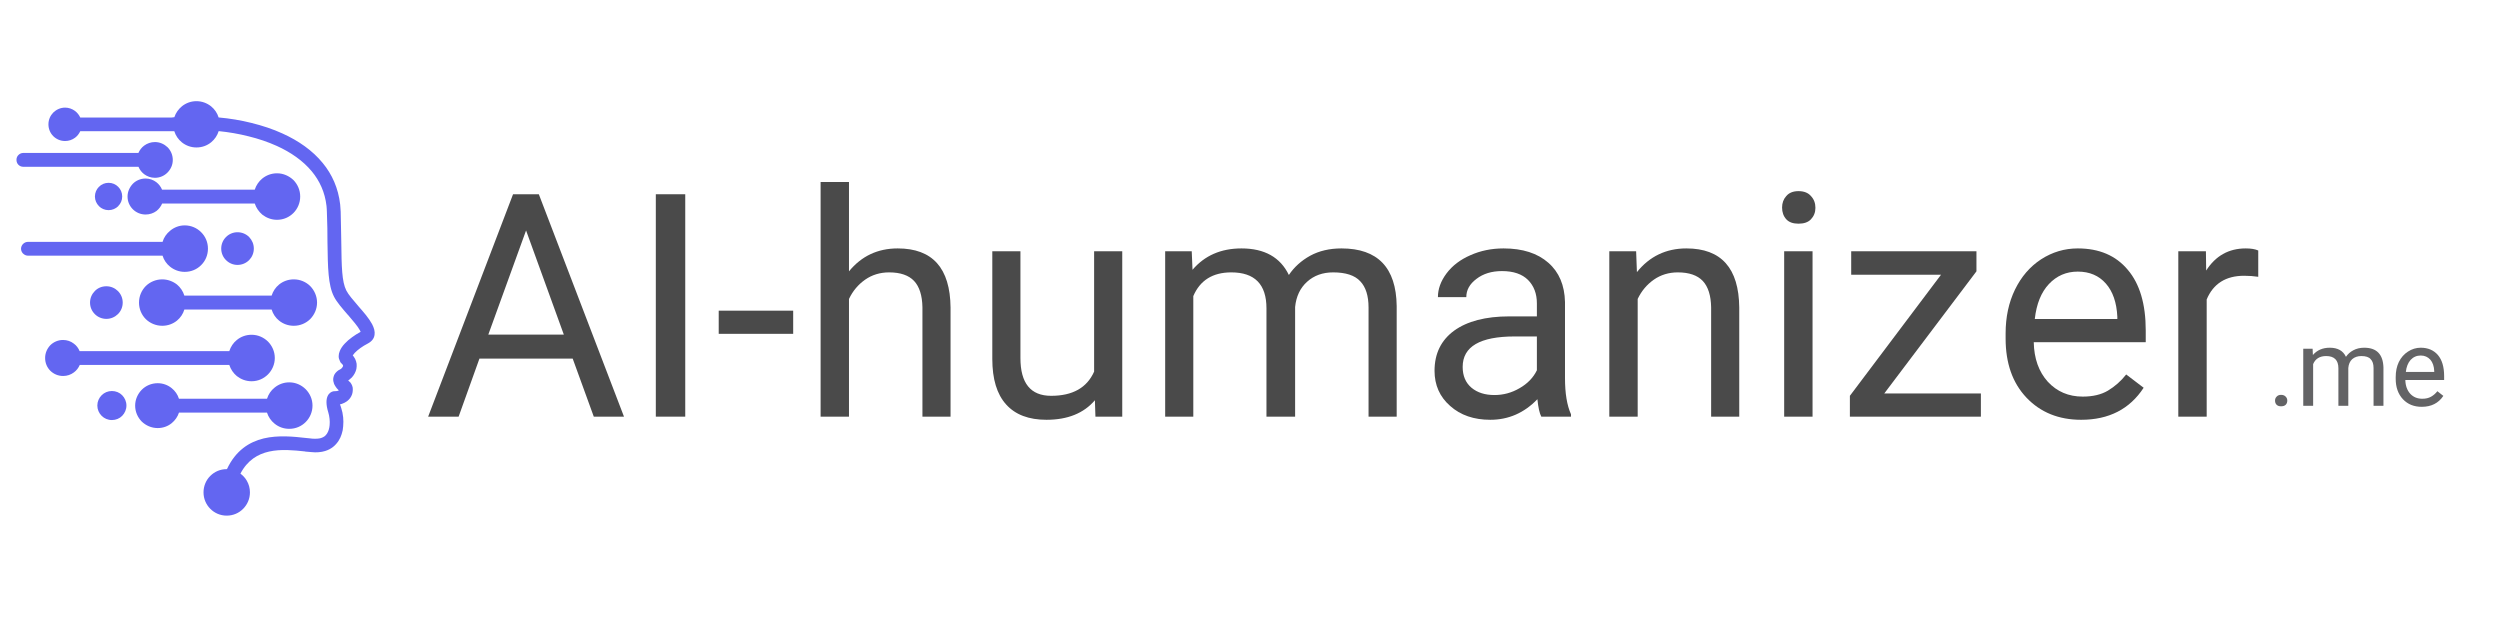 <svg xmlns="http://www.w3.org/2000/svg" xmlns:xlink="http://www.w3.org/1999/xlink" width="200" zoomAndPan="magnify" viewBox="0 0 150 37.5" height="50" preserveAspectRatio="xMidYMid meet" version="1.0"><defs><g/><clipPath id="f11920c50f"><path d="M 0.988 6.07 L 22.695 6.07 L 22.695 31 L 0.988 31 Z M 0.988 6.07 " clip-rule="nonzero"/></clipPath></defs><g clip-path="url(#f11920c50f)"><path fill="#6366f1" d="M 3.781 20.398 C 4.027 20.398 4.25 20.477 4.43 20.617 C 4.586 20.73 4.703 20.887 4.777 21.066 L 13.758 21.066 C 13.844 20.801 14 20.566 14.211 20.398 C 14.449 20.203 14.754 20.086 15.094 20.086 C 15.477 20.086 15.82 20.242 16.078 20.492 C 16.328 20.746 16.488 21.09 16.488 21.48 C 16.488 21.863 16.328 22.215 16.078 22.465 C 15.824 22.719 15.48 22.875 15.094 22.875 C 14.758 22.875 14.457 22.758 14.211 22.566 C 14 22.391 13.844 22.16 13.758 21.898 L 4.785 21.898 C 4.707 22.078 4.59 22.23 4.434 22.344 C 4.254 22.48 4.031 22.559 3.789 22.559 C 3.488 22.559 3.219 22.441 3.02 22.246 C 2.824 22.051 2.707 21.781 2.707 21.48 C 2.707 21.184 2.824 20.918 3.02 20.711 C 3.215 20.52 3.484 20.398 3.781 20.398 Z M 13.613 28.156 C 14.141 27.027 14.949 26.52 15.82 26.305 C 16.695 26.098 17.617 26.195 18.379 26.281 L 18.582 26.301 L 18.754 26.32 C 18.859 26.324 18.953 26.328 19.035 26.32 C 19.121 26.316 19.203 26.301 19.266 26.281 C 19.352 26.254 19.414 26.219 19.477 26.176 C 19.535 26.129 19.586 26.07 19.625 26.008 C 19.664 25.941 19.699 25.871 19.723 25.793 C 19.75 25.703 19.77 25.609 19.777 25.512 C 19.789 25.383 19.789 25.254 19.773 25.129 C 19.758 24.988 19.734 24.859 19.699 24.75 C 19.387 23.746 19.824 23.531 19.953 23.492 C 19.977 23.48 20.004 23.477 20.004 23.477 C 20.027 23.477 20.043 23.473 20.066 23.473 C 20.137 23.473 20.199 23.465 20.242 23.457 C 20.281 23.445 20.309 23.438 20.328 23.422 C 20.289 23.387 20.254 23.348 20.211 23.301 C 20.164 23.238 20.113 23.168 20.074 23.094 C 20.047 23.043 20.027 22.992 20.02 22.941 C 20.004 22.895 19.992 22.844 19.992 22.789 C 19.988 22.719 20 22.656 20.02 22.59 C 20.039 22.523 20.062 22.465 20.109 22.406 C 20.145 22.359 20.184 22.316 20.23 22.277 C 20.277 22.234 20.332 22.199 20.391 22.172 C 20.418 22.16 20.438 22.145 20.457 22.133 C 20.477 22.117 20.496 22.102 20.512 22.082 C 20.531 22.062 20.547 22.043 20.555 22.023 C 20.566 22 20.574 21.98 20.582 21.969 C 20.582 21.953 20.582 21.938 20.582 21.926 C 20.582 21.918 20.574 21.914 20.574 21.902 C 20.57 21.898 20.566 21.887 20.562 21.883 C 20.555 21.879 20.551 21.867 20.543 21.863 C 20.512 21.832 20.488 21.801 20.461 21.773 L 20.453 21.762 L 20.441 21.762 L 20.398 21.672 C 20.348 21.578 20.32 21.48 20.32 21.375 C 20.32 21.27 20.344 21.164 20.387 21.062 C 20.418 20.984 20.457 20.91 20.508 20.836 C 20.555 20.762 20.617 20.688 20.688 20.613 C 20.805 20.484 20.961 20.352 21.129 20.23 C 21.281 20.113 21.457 20.012 21.637 19.91 C 21.625 19.891 21.613 19.859 21.598 19.824 C 21.461 19.57 21.168 19.234 20.879 18.895 C 20.875 18.895 20.875 18.891 20.871 18.891 C 20.543 18.512 20.211 18.133 20.043 17.805 C 19.859 17.449 19.77 17.016 19.719 16.48 C 19.668 15.957 19.66 15.316 19.648 14.531 C 19.648 14.266 19.645 13.988 19.641 13.684 C 19.633 13.387 19.625 13.066 19.613 12.719 C 19.613 12.664 19.609 12.605 19.605 12.535 C 19.602 12.473 19.594 12.41 19.59 12.352 C 19.496 11.535 19.18 10.852 18.707 10.281 C 18.176 9.641 17.441 9.133 16.613 8.758 C 16.078 8.516 15.508 8.324 14.918 8.18 C 14.332 8.031 13.719 7.926 13.121 7.867 C 13.039 8.133 12.883 8.359 12.676 8.531 C 12.438 8.73 12.129 8.848 11.785 8.848 C 11.457 8.848 11.152 8.734 10.91 8.539 C 10.699 8.367 10.539 8.137 10.457 7.871 L 4.816 7.871 C 4.742 8.031 4.633 8.168 4.5 8.266 C 4.328 8.391 4.125 8.461 3.906 8.461 C 3.629 8.461 3.379 8.352 3.195 8.168 C 3.016 7.988 2.906 7.738 2.906 7.461 C 2.906 7.184 3.016 6.938 3.195 6.754 C 3.379 6.574 3.629 6.457 3.906 6.457 C 4.125 6.457 4.328 6.531 4.5 6.656 C 4.633 6.758 4.742 6.891 4.816 7.051 L 10.301 7.051 L 10.461 7.031 C 10.547 6.773 10.711 6.543 10.918 6.375 C 11.156 6.184 11.457 6.07 11.785 6.07 C 12.113 6.07 12.418 6.184 12.664 6.379 C 12.871 6.547 13.035 6.777 13.117 7.047 C 13.777 7.105 14.449 7.215 15.102 7.379 C 15.738 7.539 16.367 7.742 16.945 8.008 C 17.906 8.441 18.75 9.027 19.367 9.785 C 19.922 10.461 20.297 11.285 20.41 12.266 C 20.418 12.336 20.422 12.406 20.426 12.48 C 20.43 12.543 20.438 12.617 20.441 12.699 C 20.453 13.039 20.457 13.359 20.461 13.668 C 20.465 13.969 20.473 14.254 20.477 14.527 C 20.496 16 20.508 16.898 20.781 17.434 C 20.906 17.68 21.195 18.012 21.488 18.352 L 21.488 18.355 C 21.652 18.539 21.816 18.73 21.961 18.91 C 22.105 19.094 22.234 19.277 22.324 19.445 C 22.445 19.676 22.504 19.895 22.473 20.09 C 22.445 20.305 22.312 20.484 22.066 20.613 C 21.902 20.695 21.75 20.793 21.617 20.887 C 21.488 20.98 21.371 21.082 21.281 21.176 C 21.25 21.215 21.215 21.25 21.195 21.285 C 21.18 21.301 21.172 21.316 21.164 21.324 C 21.184 21.344 21.199 21.371 21.219 21.391 C 21.254 21.438 21.281 21.484 21.309 21.535 C 21.352 21.633 21.383 21.727 21.398 21.828 C 21.406 21.934 21.402 22.031 21.383 22.137 C 21.363 22.227 21.328 22.316 21.281 22.406 C 21.238 22.488 21.18 22.57 21.113 22.645 C 21.062 22.695 21.008 22.742 20.949 22.789 C 20.93 22.805 20.91 22.812 20.891 22.828 C 20.91 22.848 20.93 22.863 20.941 22.875 C 21 22.914 21.043 22.969 21.082 23.039 C 21.117 23.098 21.145 23.172 21.16 23.246 C 21.168 23.312 21.172 23.383 21.164 23.457 C 21.16 23.52 21.148 23.586 21.125 23.66 C 21.098 23.734 21.059 23.816 21.004 23.891 C 20.953 23.953 20.895 24.02 20.82 24.074 C 20.734 24.137 20.629 24.191 20.508 24.234 C 20.473 24.242 20.438 24.254 20.398 24.262 C 20.422 24.324 20.453 24.402 20.48 24.504 C 20.531 24.656 20.57 24.84 20.59 25.039 C 20.605 25.215 20.609 25.398 20.59 25.582 C 20.582 25.742 20.551 25.898 20.5 26.047 C 20.457 26.184 20.398 26.32 20.316 26.445 C 20.227 26.582 20.113 26.715 19.973 26.824 C 19.844 26.922 19.691 27.004 19.512 27.059 C 19.391 27.098 19.262 27.121 19.117 27.133 C 18.98 27.148 18.836 27.141 18.672 27.125 C 18.527 27.117 18.418 27.102 18.316 27.094 L 18.297 27.086 C 17.648 27.016 16.859 26.934 16.145 27.094 C 15.477 27.242 14.848 27.609 14.426 28.418 C 14.578 28.531 14.715 28.676 14.809 28.844 C 14.93 29.051 14.996 29.289 14.996 29.543 C 14.996 29.926 14.844 30.27 14.59 30.527 C 14.34 30.781 13.992 30.938 13.602 30.938 C 13.215 30.938 12.867 30.781 12.617 30.527 C 12.367 30.277 12.211 29.93 12.211 29.543 C 12.211 29.16 12.363 28.805 12.617 28.555 C 12.871 28.301 13.215 28.148 13.602 28.148 L 13.613 28.148 Z M 6.715 23.461 C 6.953 23.461 7.176 23.555 7.332 23.715 C 7.488 23.875 7.586 24.094 7.586 24.332 C 7.586 24.57 7.488 24.789 7.332 24.949 C 7.176 25.109 6.953 25.203 6.715 25.203 C 6.473 25.203 6.258 25.109 6.098 24.949 C 5.938 24.789 5.84 24.57 5.84 24.332 C 5.84 24.094 5.938 23.875 6.098 23.715 C 6.258 23.555 6.473 23.461 6.715 23.461 Z M 9.461 22.992 C 9.777 22.992 10.074 23.102 10.305 23.293 C 10.504 23.453 10.66 23.672 10.738 23.926 L 16.02 23.926 C 16.105 23.656 16.262 23.426 16.473 23.258 C 16.711 23.062 17.016 22.941 17.355 22.941 C 17.738 22.941 18.082 23.098 18.34 23.352 C 18.59 23.605 18.75 23.949 18.75 24.336 C 18.75 24.723 18.59 25.074 18.34 25.324 C 18.086 25.578 17.742 25.73 17.355 25.73 C 17.02 25.73 16.715 25.617 16.473 25.418 C 16.262 25.25 16.105 25.02 16.02 24.758 L 10.738 24.758 C 10.66 25.004 10.504 25.223 10.305 25.387 C 10.078 25.574 9.785 25.684 9.461 25.684 C 9.086 25.684 8.754 25.531 8.504 25.293 C 8.266 25.051 8.109 24.715 8.109 24.336 C 8.109 23.969 8.266 23.629 8.504 23.387 C 8.746 23.141 9.09 22.992 9.461 22.992 Z M 14.25 13.934 C 14.523 13.934 14.77 14.043 14.949 14.223 C 15.121 14.402 15.23 14.645 15.23 14.914 C 15.23 15.184 15.121 15.43 14.949 15.605 C 14.77 15.785 14.523 15.895 14.25 15.895 C 13.98 15.895 13.738 15.785 13.559 15.605 C 13.383 15.434 13.273 15.184 13.273 14.914 C 13.273 14.645 13.383 14.398 13.559 14.223 C 13.738 14.043 13.98 13.934 14.25 13.934 Z M 6.516 10.969 C 6.742 10.969 6.945 11.059 7.094 11.211 C 7.242 11.359 7.332 11.562 7.332 11.789 C 7.332 12.016 7.242 12.219 7.094 12.363 L 7.094 12.371 C 6.945 12.516 6.742 12.609 6.516 12.609 C 6.289 12.609 6.082 12.516 5.938 12.371 L 5.934 12.363 C 5.789 12.219 5.695 12.016 5.695 11.789 C 5.695 11.562 5.789 11.359 5.934 11.211 L 5.938 11.211 C 6.078 11.059 6.289 10.969 6.516 10.969 Z M 6.383 17.176 C 6.652 17.176 6.895 17.285 7.074 17.461 C 7.254 17.641 7.363 17.883 7.363 18.156 C 7.363 18.426 7.254 18.672 7.074 18.848 C 6.895 19.023 6.652 19.133 6.383 19.133 C 6.113 19.133 5.863 19.023 5.691 18.848 C 5.512 18.672 5.402 18.426 5.402 18.156 C 5.402 17.883 5.512 17.641 5.691 17.461 C 5.859 17.285 6.102 17.176 6.383 17.176 Z M 9.297 8.523 C 9.59 8.523 9.852 8.645 10.051 8.832 C 10.246 9.027 10.367 9.297 10.367 9.598 C 10.367 9.895 10.246 10.152 10.051 10.352 C 9.859 10.547 9.594 10.668 9.297 10.668 C 9.051 10.668 8.832 10.586 8.652 10.453 C 8.504 10.34 8.383 10.188 8.309 10.008 L 1.402 10.008 C 1.285 10.008 1.184 9.965 1.109 9.891 C 1.031 9.816 0.988 9.711 0.988 9.59 C 0.988 9.473 1.031 9.371 1.109 9.297 C 1.184 9.223 1.285 9.176 1.402 9.176 L 8.305 9.176 C 8.379 9.004 8.5 8.848 8.648 8.738 C 8.828 8.605 9.051 8.523 9.297 8.523 Z M 11.082 13.523 C 11.469 13.523 11.82 13.68 12.07 13.934 C 12.324 14.184 12.477 14.531 12.477 14.918 C 12.477 15.309 12.324 15.656 12.07 15.906 C 11.82 16.16 11.473 16.312 11.082 16.312 C 10.75 16.312 10.445 16.195 10.203 16 C 9.992 15.832 9.832 15.602 9.754 15.34 L 1.676 15.34 C 1.562 15.34 1.461 15.289 1.387 15.215 L 1.383 15.215 C 1.312 15.141 1.262 15.039 1.262 14.926 C 1.262 14.809 1.312 14.711 1.383 14.637 C 1.457 14.562 1.562 14.512 1.676 14.512 L 9.754 14.512 C 9.832 14.246 9.992 14.02 10.203 13.848 C 10.441 13.645 10.75 13.523 11.082 13.523 Z M 8.734 10.711 C 8.973 10.711 9.199 10.793 9.379 10.93 C 9.531 11.047 9.648 11.199 9.723 11.379 L 15.285 11.379 C 15.371 11.113 15.531 10.879 15.738 10.711 C 15.98 10.516 16.281 10.398 16.621 10.398 C 17.004 10.398 17.348 10.559 17.609 10.805 C 17.855 11.059 18.012 11.402 18.012 11.793 C 18.012 12.18 17.855 12.527 17.609 12.777 C 17.355 13.031 17.012 13.188 16.621 13.188 C 16.289 13.188 15.984 13.07 15.738 12.879 C 15.531 12.703 15.371 12.473 15.285 12.211 L 9.73 12.211 C 9.652 12.391 9.535 12.543 9.387 12.66 C 9.207 12.793 8.977 12.871 8.738 12.871 C 8.438 12.871 8.172 12.754 7.973 12.559 C 7.777 12.363 7.652 12.098 7.652 11.793 C 7.652 11.5 7.777 11.23 7.973 11.023 C 8.164 10.832 8.434 10.711 8.734 10.711 Z M 9.734 16.762 C 10.062 16.762 10.371 16.879 10.617 17.07 C 10.824 17.242 10.984 17.477 11.062 17.738 L 16.297 17.738 C 16.379 17.477 16.535 17.242 16.746 17.07 C 16.984 16.879 17.289 16.762 17.629 16.762 C 18.012 16.762 18.363 16.918 18.613 17.164 C 18.863 17.422 19.023 17.77 19.023 18.156 C 19.023 18.535 18.867 18.883 18.613 19.145 C 18.363 19.391 18.016 19.547 17.629 19.547 C 17.293 19.547 16.988 19.434 16.746 19.238 C 16.535 19.07 16.379 18.836 16.297 18.57 L 11.062 18.57 C 10.984 18.836 10.824 19.07 10.617 19.238 C 10.375 19.434 10.066 19.547 9.734 19.547 C 9.352 19.547 8.996 19.391 8.746 19.145 C 8.492 18.891 8.34 18.539 8.34 18.156 C 8.34 17.773 8.492 17.422 8.746 17.164 C 8.996 16.918 9.352 16.762 9.734 16.762 Z M 9.734 16.762 " fill-opacity="1" fill-rule="nonzero"/></g><g fill="#4a4a4a" fill-opacity="1"><g transform="translate(25.439, 24.999)"><g><path d="M 8.922 -3.484 L 3.328 -3.484 L 2.078 0 L 0.25 0 L 5.344 -13.344 L 6.891 -13.344 L 12 0 L 10.188 0 Z M 3.859 -4.922 L 8.391 -4.922 L 6.125 -11.172 Z M 3.859 -4.922 "/></g></g></g><g fill="#4a4a4a" fill-opacity="1"><g transform="translate(37.677, 24.999)"><g><path d="M 3.438 0 L 1.672 0 L 1.672 -13.344 L 3.438 -13.344 Z M 3.438 0 "/></g></g></g><g fill="#4a4a4a" fill-opacity="1"><g transform="translate(42.779, 24.999)"><g><path d="M 4.812 -4.969 L 0.344 -4.969 L 0.344 -6.359 L 4.812 -6.359 Z M 4.812 -4.969 "/></g></g></g><g fill="#4a4a4a" fill-opacity="1"><g transform="translate(47.955, 24.999)"><g><path d="M 2.984 -8.719 C 3.734 -9.633 4.707 -10.094 5.906 -10.094 C 8 -10.094 9.055 -8.91 9.078 -6.547 L 9.078 0 L 7.391 0 L 7.391 -6.562 C 7.379 -7.27 7.211 -7.797 6.891 -8.141 C 6.566 -8.484 6.066 -8.656 5.391 -8.656 C 4.848 -8.656 4.367 -8.508 3.953 -8.219 C 3.535 -7.926 3.211 -7.539 2.984 -7.062 L 2.984 0 L 1.281 0 L 1.281 -14.078 L 2.984 -14.078 Z M 2.984 -8.719 "/></g></g></g><g fill="#4a4a4a" fill-opacity="1"><g transform="translate(58.288, 24.999)"><g><path d="M 7.406 -0.984 C 6.738 -0.203 5.77 0.188 4.5 0.188 C 3.438 0.188 2.629 -0.117 2.078 -0.734 C 1.523 -1.348 1.25 -2.258 1.25 -3.469 L 1.25 -9.922 L 2.938 -9.922 L 2.938 -3.516 C 2.938 -2.004 3.551 -1.25 4.781 -1.25 C 6.07 -1.25 6.93 -1.734 7.359 -2.703 L 7.359 -9.922 L 9.047 -9.922 L 9.047 0 L 7.438 0 Z M 7.406 -0.984 "/></g></g></g><g fill="#4a4a4a" fill-opacity="1"><g transform="translate(68.629, 24.999)"><g><path d="M 2.875 -9.922 L 2.922 -8.812 C 3.648 -9.664 4.629 -10.094 5.859 -10.094 C 7.242 -10.094 8.191 -9.562 8.703 -8.5 C 9.023 -8.977 9.453 -9.363 9.984 -9.656 C 10.516 -9.945 11.141 -10.094 11.859 -10.094 C 14.035 -10.094 15.141 -8.941 15.172 -6.641 L 15.172 0 L 13.484 0 L 13.484 -6.547 C 13.484 -7.254 13.316 -7.781 12.984 -8.125 C 12.66 -8.477 12.117 -8.656 11.359 -8.656 C 10.734 -8.656 10.211 -8.469 9.797 -8.094 C 9.379 -7.719 9.141 -7.211 9.078 -6.578 L 9.078 0 L 7.359 0 L 7.359 -6.5 C 7.359 -7.938 6.656 -8.656 5.25 -8.656 C 4.133 -8.656 3.375 -8.18 2.969 -7.234 L 2.969 0 L 1.281 0 L 1.281 -9.922 Z M 2.875 -9.922 "/></g></g></g><g fill="#4a4a4a" fill-opacity="1"><g transform="translate(85.072, 24.999)"><g><path d="M 7.406 0 C 7.301 -0.195 7.223 -0.547 7.172 -1.047 C 6.379 -0.223 5.438 0.188 4.344 0.188 C 3.363 0.188 2.562 -0.086 1.938 -0.641 C 1.312 -1.191 1 -1.895 1 -2.75 C 1 -3.781 1.391 -4.582 2.172 -5.156 C 2.961 -5.727 4.066 -6.016 5.484 -6.016 L 7.141 -6.016 L 7.141 -6.797 C 7.141 -7.379 6.961 -7.848 6.609 -8.203 C 6.254 -8.555 5.734 -8.734 5.047 -8.734 C 4.43 -8.734 3.922 -8.578 3.516 -8.266 C 3.109 -7.961 2.906 -7.598 2.906 -7.172 L 1.203 -7.172 C 1.203 -7.66 1.375 -8.133 1.719 -8.594 C 2.07 -9.062 2.551 -9.426 3.156 -9.688 C 3.758 -9.957 4.422 -10.094 5.141 -10.094 C 6.285 -10.094 7.18 -9.805 7.828 -9.234 C 8.473 -8.672 8.805 -7.883 8.828 -6.875 L 8.828 -2.312 C 8.828 -1.406 8.945 -0.68 9.188 -0.141 L 9.188 0 Z M 4.594 -1.297 C 5.125 -1.297 5.625 -1.43 6.094 -1.703 C 6.57 -1.973 6.922 -2.332 7.141 -2.781 L 7.141 -4.812 L 5.812 -4.812 C 3.727 -4.812 2.688 -4.203 2.688 -2.984 C 2.688 -2.453 2.863 -2.035 3.219 -1.734 C 3.57 -1.441 4.031 -1.297 4.594 -1.297 Z M 4.594 -1.297 "/></g></g></g><g fill="#4a4a4a" fill-opacity="1"><g transform="translate(95.277, 24.999)"><g><path d="M 2.891 -9.922 L 2.938 -8.672 C 3.695 -9.617 4.688 -10.094 5.906 -10.094 C 8 -10.094 9.055 -8.91 9.078 -6.547 L 9.078 0 L 7.391 0 L 7.391 -6.562 C 7.379 -7.27 7.211 -7.797 6.891 -8.141 C 6.566 -8.484 6.066 -8.656 5.391 -8.656 C 4.848 -8.656 4.367 -8.508 3.953 -8.219 C 3.535 -7.926 3.211 -7.539 2.984 -7.062 L 2.984 0 L 1.281 0 L 1.281 -9.922 Z M 2.891 -9.922 "/></g></g></g><g fill="#4a4a4a" fill-opacity="1"><g transform="translate(105.628, 24.999)"><g><path d="M 3.125 0 L 1.422 0 L 1.422 -9.922 L 3.125 -9.922 Z M 1.297 -12.547 C 1.297 -12.816 1.379 -13.047 1.547 -13.234 C 1.711 -13.43 1.957 -13.531 2.281 -13.531 C 2.613 -13.531 2.863 -13.43 3.031 -13.234 C 3.207 -13.047 3.297 -12.812 3.297 -12.531 C 3.297 -12.258 3.207 -12.031 3.031 -11.844 C 2.863 -11.664 2.613 -11.578 2.281 -11.578 C 1.957 -11.578 1.711 -11.664 1.547 -11.844 C 1.379 -12.031 1.297 -12.266 1.297 -12.547 Z M 1.297 -12.547 "/></g></g></g><g fill="#4a4a4a" fill-opacity="1"><g transform="translate(110.181, 24.999)"><g><path d="M 2.875 -1.391 L 8.672 -1.391 L 8.672 0 L 0.812 0 L 0.812 -1.25 L 6.281 -8.516 L 0.891 -8.516 L 0.891 -9.922 L 8.406 -9.922 L 8.406 -8.719 Z M 2.875 -1.391 "/></g></g></g><g fill="#4a4a4a" fill-opacity="1"><g transform="translate(119.478, 24.999)"><g><path d="M 5.391 0.188 C 4.047 0.188 2.953 -0.254 2.109 -1.141 C 1.273 -2.023 0.859 -3.207 0.859 -4.688 L 0.859 -5 C 0.859 -5.977 1.047 -6.852 1.422 -7.625 C 1.797 -8.395 2.316 -9 2.984 -9.438 C 3.66 -9.875 4.395 -10.094 5.188 -10.094 C 6.477 -10.094 7.477 -9.664 8.188 -8.812 C 8.906 -7.969 9.266 -6.754 9.266 -5.172 L 9.266 -4.469 L 2.547 -4.469 C 2.566 -3.488 2.848 -2.695 3.391 -2.094 C 3.941 -1.5 4.641 -1.203 5.484 -1.203 C 6.086 -1.203 6.594 -1.32 7 -1.562 C 7.414 -1.812 7.781 -2.133 8.094 -2.531 L 9.141 -1.734 C 8.305 -0.453 7.055 0.188 5.391 0.188 Z M 5.188 -8.703 C 4.5 -8.703 3.922 -8.453 3.453 -7.953 C 2.992 -7.461 2.711 -6.766 2.609 -5.859 L 7.562 -5.859 L 7.562 -6 C 7.52 -6.852 7.289 -7.516 6.875 -7.984 C 6.457 -8.461 5.895 -8.703 5.188 -8.703 Z M 5.188 -8.703 "/></g></g></g><g fill="#4a4a4a" fill-opacity="1"><g transform="translate(129.417, 24.999)"><g><path d="M 6.078 -8.391 C 5.816 -8.43 5.535 -8.453 5.234 -8.453 C 4.129 -8.453 3.379 -7.977 2.984 -7.031 L 2.984 0 L 1.281 0 L 1.281 -9.922 L 2.938 -9.922 L 2.953 -8.766 C 3.516 -9.648 4.305 -10.094 5.328 -10.094 C 5.648 -10.094 5.898 -10.051 6.078 -9.969 Z M 6.078 -8.391 "/></g></g></g><g fill="#636365" fill-opacity="1"><g transform="translate(136.049, 24.347)"><g><path d="M 0.453 -0.312 C 0.453 -0.406 0.484 -0.484 0.547 -0.547 C 0.609 -0.617 0.695 -0.656 0.812 -0.656 C 0.938 -0.656 1.031 -0.617 1.094 -0.547 C 1.156 -0.484 1.188 -0.406 1.188 -0.312 C 1.188 -0.207 1.156 -0.125 1.094 -0.062 C 1.031 0 0.938 0.031 0.812 0.031 C 0.695 0.031 0.609 0 0.547 -0.062 C 0.484 -0.125 0.453 -0.207 0.453 -0.312 Z M 0.453 -0.312 "/></g></g></g><g fill="#636365" fill-opacity="1"><g transform="translate(137.757, 24.347)"><g><path d="M 1 -3.422 L 1.016 -3.047 C 1.266 -3.336 1.602 -3.484 2.031 -3.484 C 2.508 -3.484 2.832 -3.301 3 -2.938 C 3.113 -3.102 3.258 -3.234 3.438 -3.328 C 3.625 -3.43 3.844 -3.484 4.094 -3.484 C 4.844 -3.484 5.227 -3.086 5.25 -2.297 L 5.25 0 L 4.656 0 L 4.656 -2.266 C 4.656 -2.504 4.598 -2.68 4.484 -2.797 C 4.379 -2.922 4.191 -2.984 3.922 -2.984 C 3.703 -2.984 3.52 -2.922 3.375 -2.797 C 3.238 -2.672 3.16 -2.492 3.141 -2.266 L 3.141 0 L 2.547 0 L 2.547 -2.25 C 2.547 -2.738 2.301 -2.984 1.812 -2.984 C 1.426 -2.984 1.164 -2.82 1.031 -2.5 L 1.031 0 L 0.438 0 L 0.438 -3.422 Z M 1 -3.422 "/></g></g></g><g fill="#636365" fill-opacity="1"><g transform="translate(143.445, 24.347)"><g><path d="M 1.859 0.062 C 1.398 0.062 1.023 -0.086 0.734 -0.391 C 0.441 -0.703 0.297 -1.113 0.297 -1.625 L 0.297 -1.719 C 0.297 -2.062 0.359 -2.363 0.484 -2.625 C 0.617 -2.895 0.801 -3.102 1.031 -3.25 C 1.27 -3.406 1.523 -3.484 1.797 -3.484 C 2.234 -3.484 2.578 -3.336 2.828 -3.047 C 3.078 -2.754 3.203 -2.332 3.203 -1.781 L 3.203 -1.547 L 0.875 -1.547 C 0.883 -1.203 0.984 -0.926 1.172 -0.719 C 1.359 -0.52 1.598 -0.422 1.891 -0.422 C 2.098 -0.422 2.273 -0.461 2.422 -0.547 C 2.566 -0.629 2.691 -0.738 2.797 -0.875 L 3.156 -0.594 C 2.863 -0.156 2.43 0.062 1.859 0.062 Z M 1.797 -3.016 C 1.555 -3.016 1.352 -2.926 1.188 -2.75 C 1.031 -2.57 0.938 -2.332 0.906 -2.031 L 2.609 -2.031 L 2.609 -2.078 C 2.598 -2.367 2.52 -2.598 2.375 -2.766 C 2.227 -2.93 2.035 -3.016 1.797 -3.016 Z M 1.797 -3.016 "/></g></g></g></svg>
